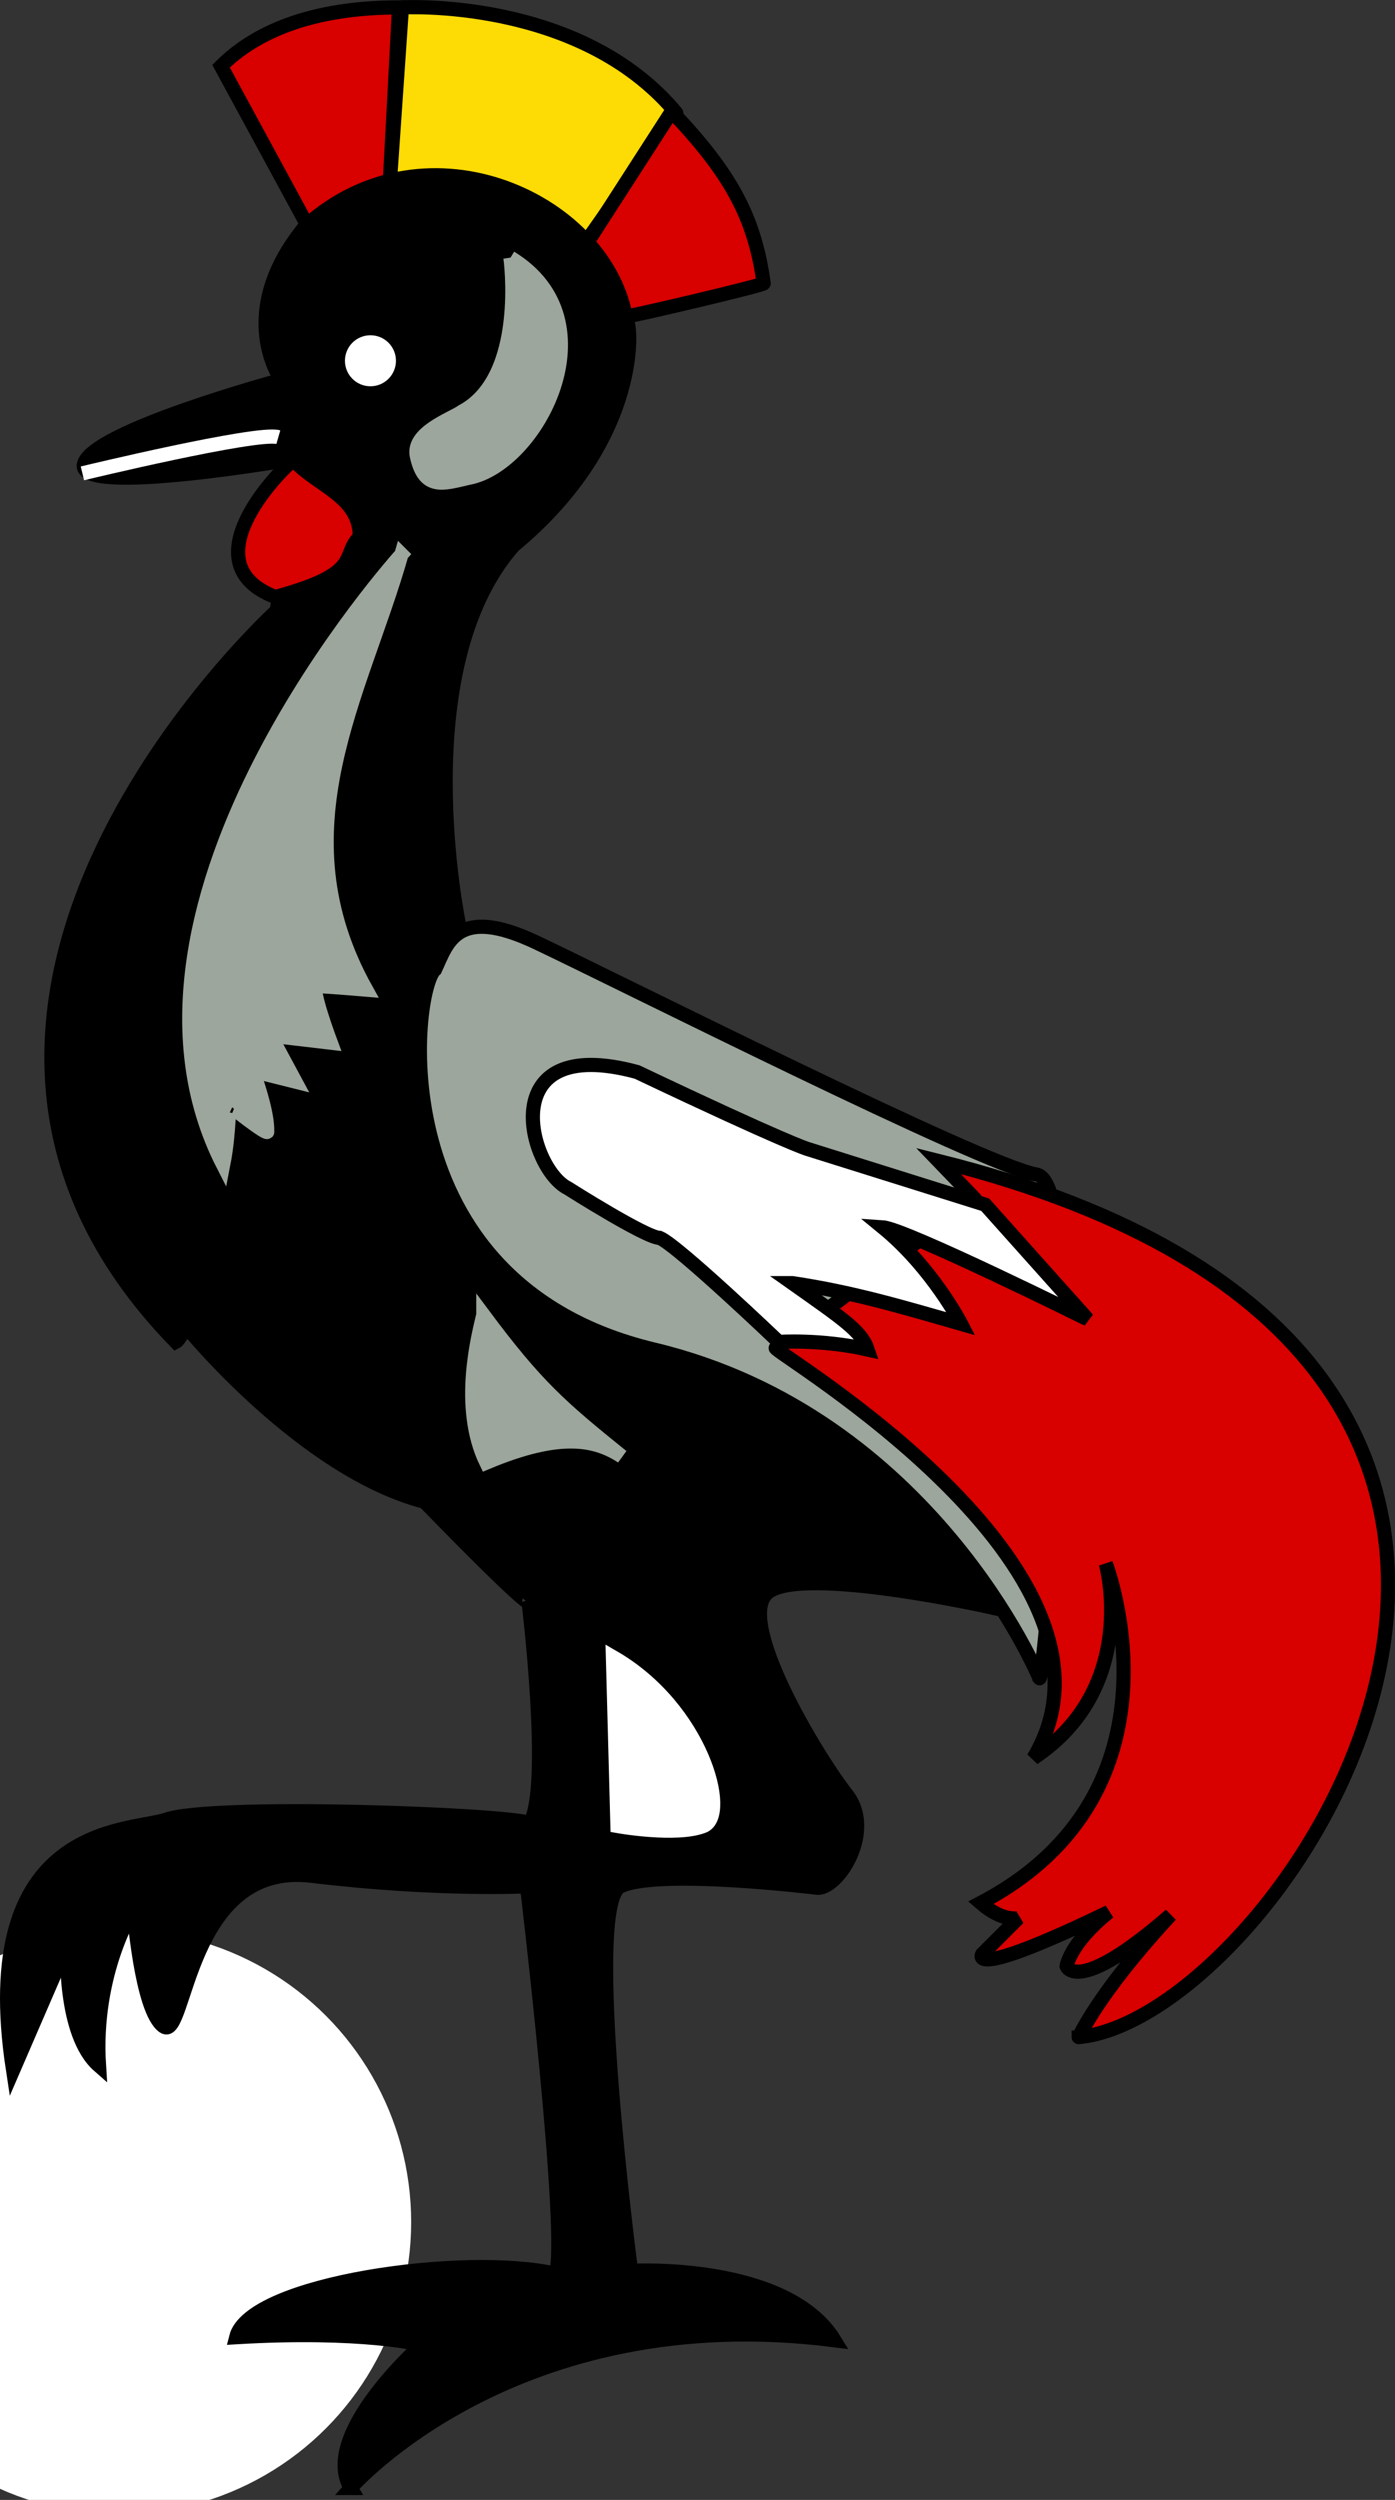 <?xml version="1.0"?>
<svg xmlns="http://www.w3.org/2000/svg" width="446.64" height="800" viewBox="0 0 446.64 800">
  <rect x="0" y="0" width="446.64" height="800" fill="#333333" stroke="none"/>
  <circle cx="38.143" cy="711.08" r="93.5" fill="#fff"/>
  <g transform="translate(-1868.161 -964.122) scale(4.536)" stroke="#000">
    <path d="M433.52 228.39l-6.064-11.17c2.34-2.34 6.277-4.149 12.553-4.149 0 .426-.638 12.235-.638 12.235z" fill="#d90000"/>
    <path d="M439.371 225.412l.851-12.34s12.554-.745 19.362 7.446c.107-.106-6.702 9.574-6.702 9.574z" fill="#fcdc04"/>
    <path d="M453.095 229.986l6.17-9.574c4.15 4.362 5.85 7.447 6.49 12.128.106.106-9.788 2.446-9.788 2.34 0-.107-2.765-4.788-2.872-4.894z" fill="#d90000"/>
    <path d="M436.605 388.073s11.596-13.298 34.15-10.425c-3.405-5.533-14.362-4.894-14.362-4.894s-3.404-25.851-.745-27.128c2.66-1.277 13.936.106 13.936.106 1.489 0 4.043-4.042 2.022-6.595-2.022-2.554-7.98-12.341-5.533-14.256 2.448-1.915 15.745 1.064 15.745 1.064l-37.553-48.086s-3.83-18.085 3.83-26.809c9.256-7.66 8.298-15.957 7.979-15.851-1.277-8.404-14.043-14.469-22.66-6.702-5.107 6.17-1.703 10.851-1.703 10.851s-13.404 3.617-13.936 5.957c-.532 2.341 15.107-.425 15.107-.425l-1.49 10.745s-30.426 27.66-7.127 51.596c.212-.106.744-1.064.744-1.064s8.192 10.107 16.809 12.34c8.085 8.299 7.34 7.022 7.34 7.022s1.596 13.086.107 15.638c-2.021-.638-22.66-1.382-25.745-.212-2.766.85-13.404.319-10.745 17.66 2.02-4.681 3.83-8.83 3.83-8.83s-.32 6.276 2.234 8.51c-.425-6.596 2.447-11.063 2.447-11.063s.532 7.234 2.127 8.297c1.596 1.064 1.596-11.702 10.427-10.638 8.829 1.064 15.212.745 15.212.745s2.979 25 2.021 27.34c-6.383-1.489-21.595.64-22.553 4.469 8.936-.532 13.086.531 13.086.531s-7.234 6.384-5 10.107z"/>
    <path d="M440.191 251.66s-22.139 24.403-12.587 43.076c.508-2.604.286-4.24.606-4.134-.532-.32 2.745 2.247 2.496 1.747.07-1.35-.998-4.243-.998-4.243l2.995.749-1.748-3.245 4.244.499s-1.498-3.994-.998-3.994c.499 0 3.494.25 3.494.25-6.296-11.3-.356-20.683 2.496-30.705zM447.882 230.73s1.17 8.405-3.404 10.852c-.745.532-3.617 1.49-3.192 3.192.532 2.34 1.808 1.915 3.617 1.489 4.787-.851 10.32-11.064 2.979-15.532z" fill="#9ca69c" stroke="#9ca69c"/>
    <circle cx="438" cy="238" r="1.8" fill="#fff" stroke="none"/>
    <path d="M432.563 244.986c-1.17.958-7.34 7.341-1.277 9.681 6.277-1.702 4.574-2.872 5.958-4.255.035-2.872-3.121-3.617-4.681-5.426z" fill="#d90000"/>
    <path d="M445.967 305.307c-.32 1.383-1.702 6.489.212 10.425 5.32-2.234 7.767-1.596 9.575-.426-4.36-3.51-6.063-5-9.787-10z" fill="#9ca69c" stroke="#9ca69c"/>
    <path d="M455.116 329.455l.32 11.915s4.148.745 6.063 0-.107-8.298-6.383-11.915z" fill="#fff" stroke="#fff"/>
    <path d="M485.223 330.945s-7.66-18.51-27.235-23.192c-19.575-4.681-17.022-25.532-15.426-26.809.852-1.809 1.49-4.574 7.128-1.914 5.639 2.66 31.596 15.744 35.32 16.382 3.723.639.532 35.959.213 35.533z" fill="#9ca69c"/>
    <path d="M466.606 307.647c-.32.212 26.17 15.637 18.191 28.936 7.554-5 5.107-13.723 5.107-13.723s6.17 16.064-8.83 23.936c1.596 1.384 2.66 1.064 2.66 1.064l-2.554 2.553s-1.17 1.915 8.937-2.98c-2.767 2.235-2.979 3.83-2.979 3.83s.744 2.129 7.34-3.616c-5.32 5.745-6.49 8.723-6.49 8.617 14.362-1.277 45.64-47.979-9.893-61.81 2.98 3.086 2.553 2.66 2.553 2.66z" fill="#d90000"/>
    <path d="M467.776 303.072c3.617 2.553 4.893 3.404 5.319 4.681-3.298-.744-6.277-.532-6.277-.532s-7.127-6.808-8.404-7.34c-.958 0-6.49-3.511-6.49-3.511-2.765-1.383-5.318-10.957 4.895-8.192 10.53 5 12.02 5.426 12.02 5.426 4.185 1.312 8.369 2.625 12.554 3.936l7.234 8.086s-12.872-6.384-14.468-6.49c3.51 2.872 5.532 6.808 5.532 6.808-4.078-1.17-7.624-2.234-11.915-2.872z" fill="#fff"/>
    <path d="M417.669 245.944s12.34-2.979 13.83-2.553" stroke="#fff"/>
  </g>
</svg>
